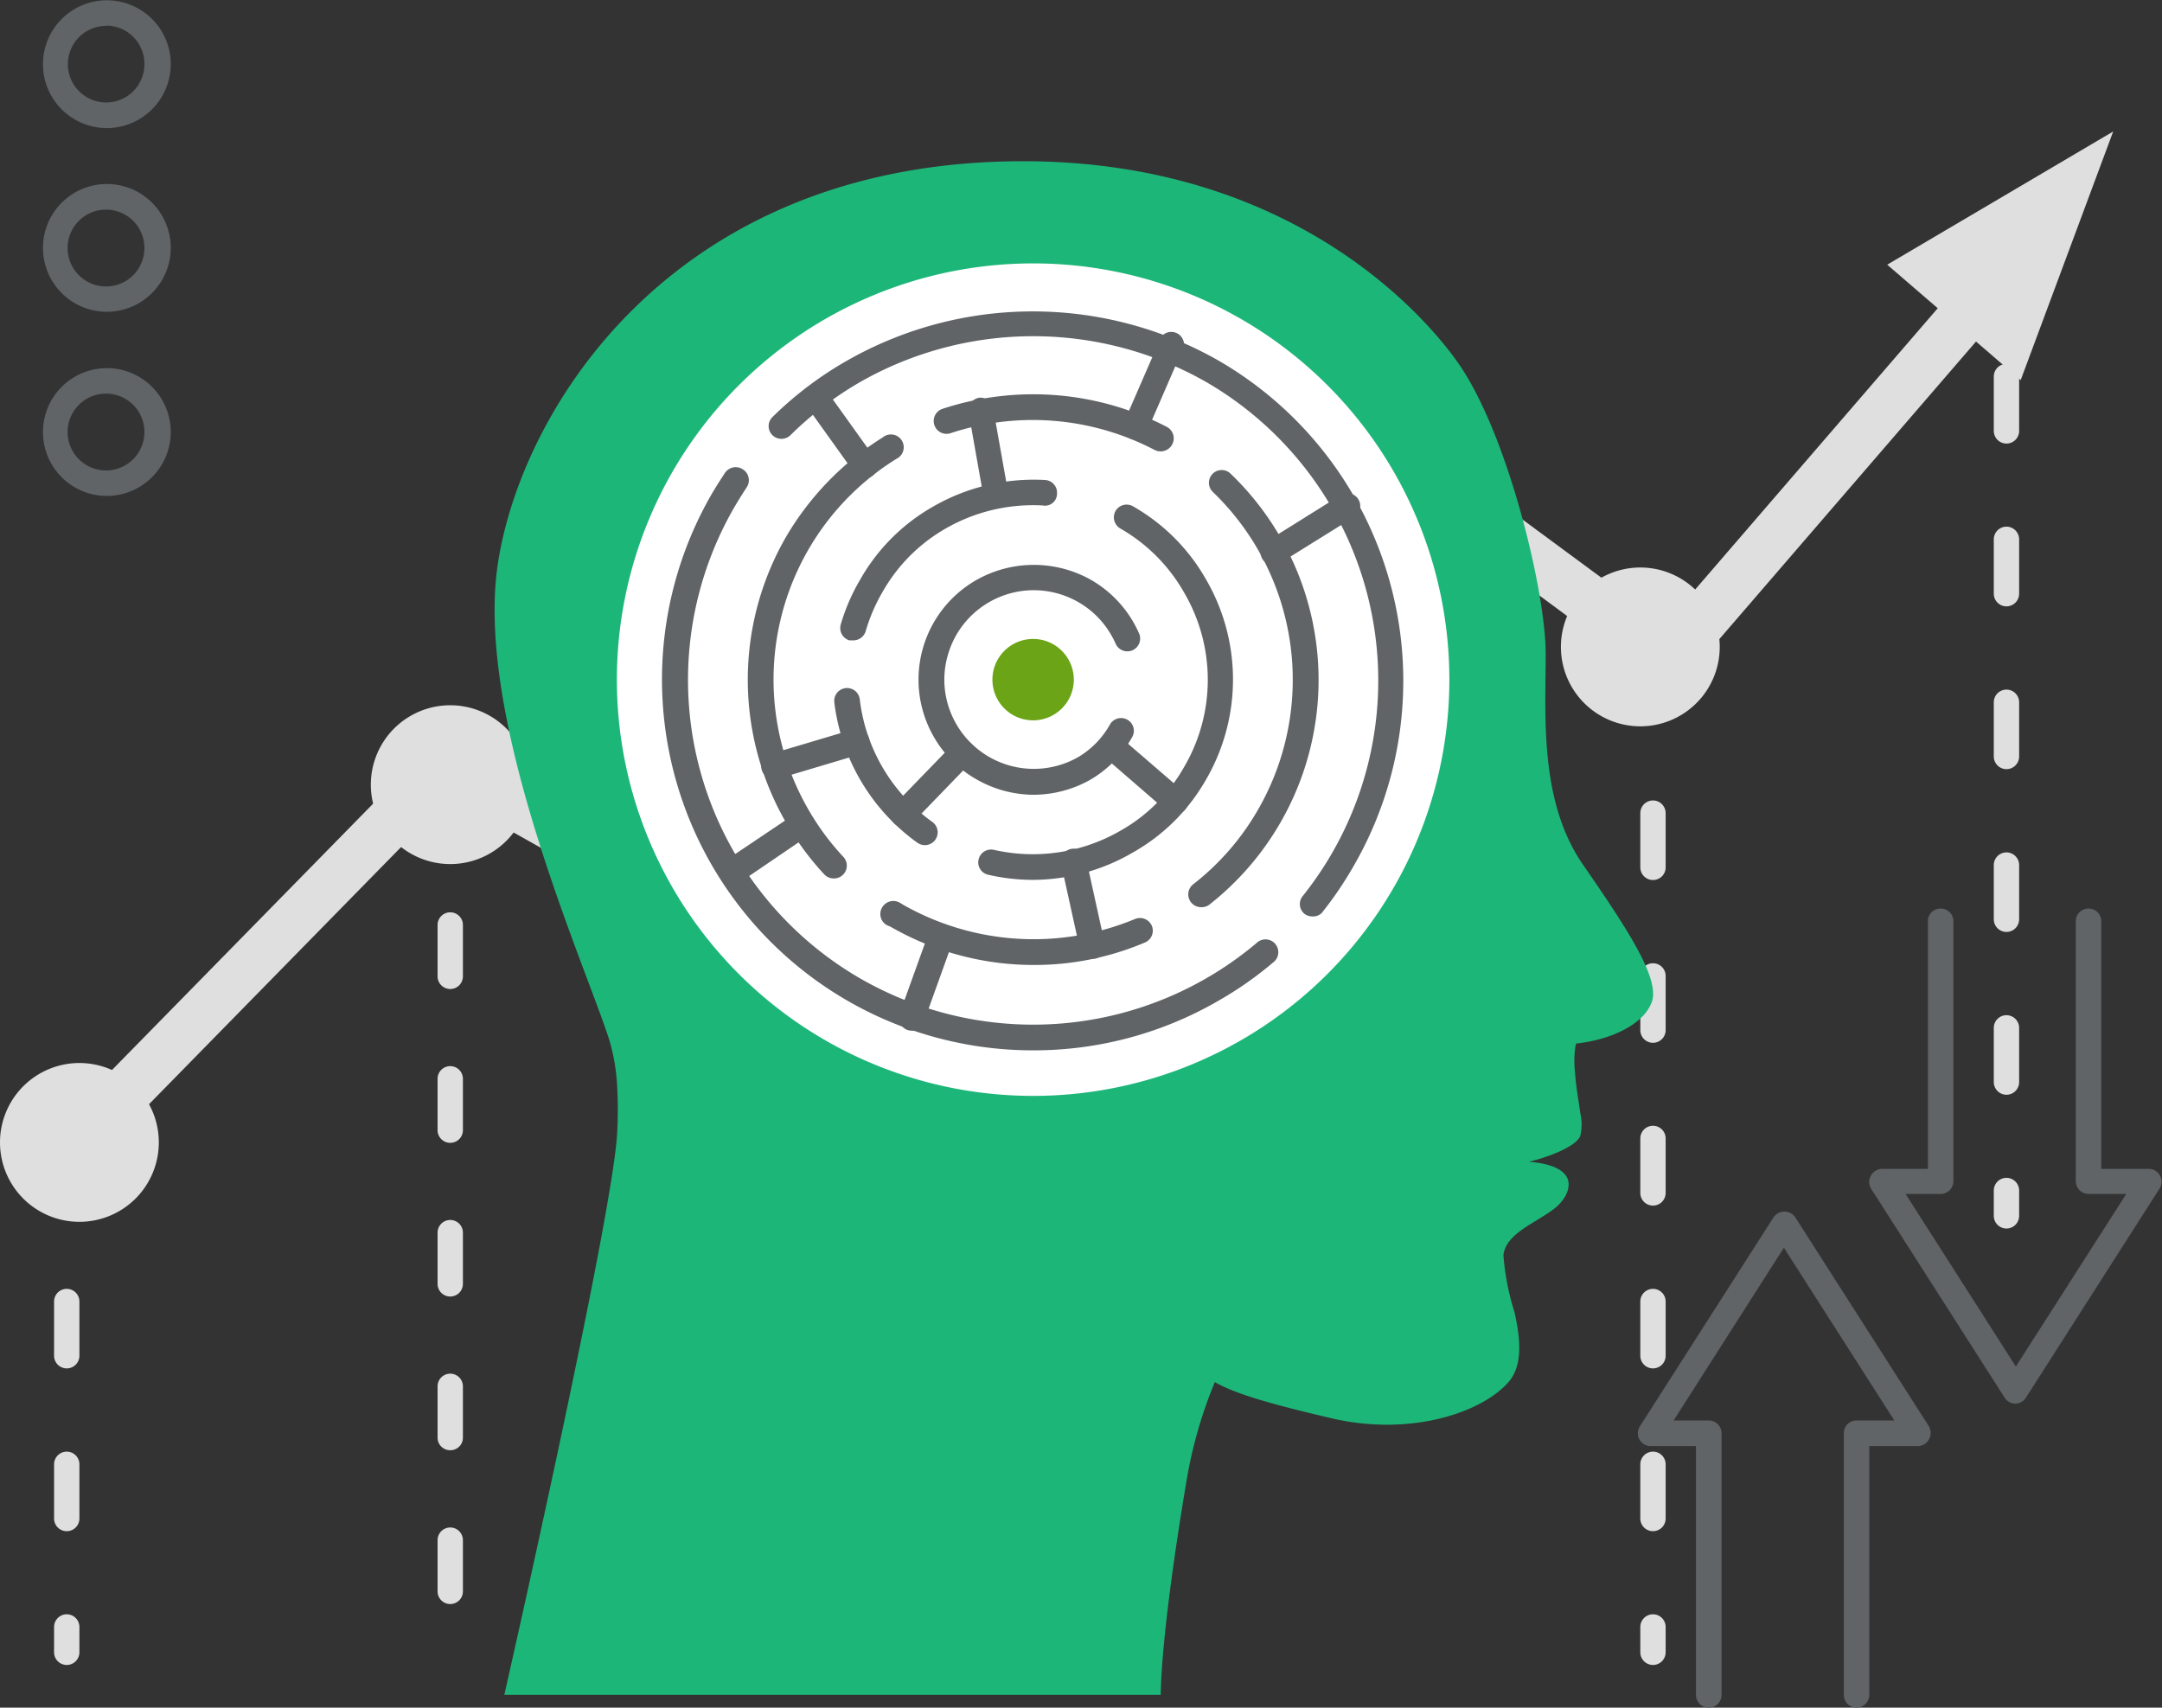 <svg xmlns="http://www.w3.org/2000/svg" viewBox="0 0 151.93 120"><rect x="0" y="0" width="151.93" height="120" fill="#333333" stroke="none"/><defs><style>.cls-1{fill:#606466;}.cls-2{fill:#dfdfdf;}.cls-3{fill:#1db679;}.cls-4{fill:#fff;}.cls-5{fill:#6ba417;}</style></defs><g id="Layer_2" data-name="Layer 2"><g id="Layer_1-2" data-name="Layer 1"><path class="cls-1" d="M130.46,120a.89.89,0,0,1-.89-.9V100.72a.89.89,0,0,1,.89-.9h2.66l-7.76-12.14-7.75,12.14h2.47a.9.9,0,0,1,.9.9V119.1a.9.9,0,1,1-1.8,0V101.62H116a.9.9,0,0,1-.76-1.39l9.4-14.7a.93.93,0,0,1,1.51,0l9.4,14.7a.92.92,0,0,1,0,.92.9.9,0,0,1-.79.47h-3.4V119.1A.9.9,0,0,1,130.46,120Z"/><path class="cls-1" d="M141.63,98.64a.9.9,0,0,1-.75-.41l-9.4-14.71a.88.88,0,0,1,0-.91.9.9,0,0,1,.79-.47h3.21V64.65a.9.9,0,0,1,1.79,0V83a.9.9,0,0,1-.89.9h-2.47l7.75,12.13,7.76-12.13h-2.66a.9.9,0,0,1-.89-.9V64.65a.9.9,0,0,1,1.79,0V82.14H151a.9.9,0,0,1,.76,1.38l-9.4,14.71A.92.92,0,0,1,141.63,98.64Z"/><path class="cls-2" d="M31.64,58.7a.89.89,0,0,1-.89-.89V56a.89.89,0,0,1,1.78,0v1.78A.89.89,0,0,1,31.64,58.7Z"/><path class="cls-2" d="M31.64,112.72a.89.89,0,0,1-.89-.89v-3.6a.89.89,0,0,1,1.78,0v3.6A.89.89,0,0,1,31.64,112.72Zm0-10.81a.88.88,0,0,1-.89-.88V97.42a.89.89,0,0,1,1.78,0V101A.88.88,0,0,1,31.64,101.91Zm0-10.8a.89.89,0,0,1-.89-.89v-3.6a.89.89,0,0,1,1.78,0v3.6A.89.89,0,0,1,31.64,91.11Zm0-10.8a.89.89,0,0,1-.89-.89V75.81a.89.89,0,0,1,1.78,0v3.61A.89.89,0,0,1,31.64,80.31Zm0-10.81a.89.89,0,0,1-.89-.89V65a.89.89,0,0,1,1.78,0v3.6A.89.89,0,0,1,31.64,69.5Z"/><path class="cls-2" d="M116.16,50.4a.89.89,0,0,1-.89-.89V47.73a.89.89,0,0,1,1.78,0v1.78A.89.89,0,0,1,116.16,50.4Z"/><path class="cls-2" d="M116.16,107.6a.89.89,0,0,1-.89-.89V102.9a.89.89,0,0,1,1.78,0v3.81A.89.89,0,0,1,116.16,107.6Zm0-11.44a.89.89,0,0,1-.89-.89V91.46a.89.89,0,1,1,1.78,0v3.81A.89.89,0,0,1,116.16,96.16Zm0-11.44a.89.89,0,0,1-.89-.89V80a.89.89,0,1,1,1.78,0v3.81A.89.89,0,0,1,116.16,84.72Zm0-11.44a.89.89,0,0,1-.89-.89V68.58a.89.89,0,1,1,1.78,0v3.81A.89.89,0,0,1,116.16,73.28Zm0-11.44a.89.89,0,0,1-.89-.89V57.14a.89.89,0,1,1,1.78,0V61A.89.89,0,0,1,116.16,61.84Z"/><path class="cls-2" d="M116.16,117a.89.89,0,0,1-.89-.89v-1.78a.89.89,0,0,1,1.78,0v1.78A.89.89,0,0,1,116.16,117Z"/><path class="cls-2" d="M141,19.73a.89.89,0,0,1-.89-.89V17.06a.89.89,0,1,1,1.78,0v1.78A.89.89,0,0,1,141,19.73Z"/><path class="cls-2" d="M141,76.93a.89.89,0,0,1-.89-.89V72.23a.89.89,0,1,1,1.78,0V76A.89.89,0,0,1,141,76.93Zm0-11.44a.89.89,0,0,1-.89-.89V60.79a.89.89,0,1,1,1.78,0V64.6A.89.89,0,0,1,141,65.49Zm0-11.44a.89.89,0,0,1-.89-.89V49.35a.89.89,0,1,1,1.78,0v3.81A.89.89,0,0,1,141,54.05Zm0-11.44a.89.89,0,0,1-.89-.89V37.9a.89.89,0,1,1,1.78,0v3.82A.89.89,0,0,1,141,42.61Zm0-11.44a.89.89,0,0,1-.89-.89V26.46a.89.89,0,1,1,1.78,0v3.82A.89.89,0,0,1,141,31.17Z"/><path class="cls-2" d="M141,86.33a.89.89,0,0,1-.89-.89V83.66a.89.89,0,0,1,1.78,0v1.78A.89.89,0,0,1,141,86.33Z"/><path class="cls-2" d="M4.69,107.6a.89.89,0,0,1-.89-.89V102.9a.89.89,0,0,1,1.78,0v3.81A.89.89,0,0,1,4.69,107.6Zm0-11.44a.89.89,0,0,1-.89-.89V91.46a.89.89,0,1,1,1.78,0v3.81A.89.89,0,0,1,4.69,96.16Zm0-11.44a.89.89,0,0,1-.89-.89V80a.89.89,0,1,1,1.78,0v3.81A.89.89,0,0,1,4.69,84.72Z"/><path class="cls-2" d="M4.69,117a.89.89,0,0,1-.89-.89v-1.78a.89.89,0,0,1,1.78,0v1.78A.89.89,0,0,1,4.69,117Z"/><path class="cls-2" d="M52.11,70.17a.89.89,0,0,1-.89-.89V67.5a.89.89,0,0,1,1.78,0v1.78A.89.89,0,0,1,52.11,70.17Z"/><path class="cls-2" d="M52.11,112.81a.89.89,0,0,1-.89-.89v-3.55a.89.89,0,0,1,1.78,0v3.55A.89.89,0,0,1,52.11,112.81Zm0-10.66a.89.89,0,0,1-.89-.89V97.71a.89.89,0,0,1,1.78,0v3.55A.89.89,0,0,1,52.11,102.15Zm0-10.66a.89.89,0,0,1-.89-.89V87.05a.89.89,0,0,1,1.78,0V90.6A.89.89,0,0,1,52.11,91.49Zm0-10.66a.89.89,0,0,1-.89-.89V76.38a.89.89,0,0,1,1.78,0v3.56A.89.89,0,0,1,52.11,80.83Z"/><path class="cls-2" d="M148.5,9.24,132.62,18.6l3.55,3.06L117,43.89,94.1,27a1.8,1.8,0,0,0-2.27.13L52.71,63.76,32.19,52.26a1.78,1.78,0,0,0-2.14.31L4.31,78.82a1.78,1.78,0,0,0,1.27,3,1.8,1.8,0,0,0,1.27-.53L31.64,56,52.11,67.5a1.79,1.79,0,0,0,2.08-.26l39-36.47,23,17a1.77,1.77,0,0,0,2.4-.27L138.86,24,142,26.71Z"/><path class="cls-2" d="M37.22,55.14a5.58,5.58,0,1,1-5.58-5.58A5.58,5.58,0,0,1,37.22,55.14Z"/><path class="cls-2" d="M11.16,80.28A5.58,5.58,0,1,1,5.58,74.7,5.58,5.58,0,0,1,11.16,80.28Z"/><path class="cls-2" d="M58.58,66.61A5.58,5.58,0,1,1,53,61,5.58,5.58,0,0,1,58.58,66.61Z"/><path class="cls-2" d="M120.85,45.46a5.58,5.58,0,1,1-5.58-5.58A5.58,5.58,0,0,1,120.85,45.46Z"/><path class="cls-3" d="M81.57,119.1H35.44s7.65-33.66,7.93-39.5a29.32,29.32,0,0,0,0-3.25,13.81,13.81,0,0,0-.55-3.26c-1.66-5.23-9.5-22.57-7.83-33.5S47.37,11.33,71.9,11.33c19.54,0,28.89,11.63,30.78,14.49,3.35,5.05,5.94,15.78,5.94,20.12s-.47,10.35,2.62,14.82,5.42,8,4.84,9.64-3,2.69-5.32,2.93a2,2,0,0,0-.08.42,6.89,6.89,0,0,0,0,1.58c.06,1,.25,2,.37,2.88a3.54,3.54,0,0,1,0,1.62c-.35.8-2.37,1.51-3.61,1.81,2.25.18,3.23,1,2.61,2.32a3,3,0,0,1-.86,1c-1.31,1-3.4,1.74-3.54,3.26a17.92,17.92,0,0,0,.78,4c.4,1.8.62,3.69-.42,4.9-2,2.26-7.07,3.8-12.41,2.55-5-1.16-6.83-1.81-8-2.42a2.36,2.36,0,0,1-.23-.13,31.72,31.72,0,0,0-2,7C81.5,115.26,81.57,119.1,81.57,119.1Z"/><path class="cls-4" d="M101.85,47.76A29.25,29.25,0,1,1,72.6,18.51,29.24,29.24,0,0,1,101.85,47.76Z"/><path class="cls-1" d="M92.22,64.4a.92.92,0,0,1-.56-.19A.89.89,0,0,1,91.52,63a24.25,24.25,0,0,0-6.8-36.18,24.57,24.57,0,0,0-24.23,0,24.07,24.07,0,0,0-4.94,3.76.91.91,0,0,1-1.27,0,.89.89,0,0,1,0-1.27,25.33,25.33,0,0,1,5.3-4,26.37,26.37,0,0,1,26,0,26,26,0,0,1,9.53,35.57,25.61,25.61,0,0,1-2.23,3.28A.87.87,0,0,1,92.22,64.4Z"/><path class="cls-1" d="M72.61,73.81A26.06,26.06,0,0,1,50,34.74c.3-.51.61-1,.94-1.5A.91.91,0,0,1,52.23,33a.9.9,0,0,1,.24,1.25c-.3.46-.59.92-.87,1.4a24.24,24.24,0,0,0,8.87,33.12,24.36,24.36,0,0,0,27.83-2.5.9.9,0,1,1,1.16,1.37,25.31,25.31,0,0,1-3.83,2.68A25.87,25.87,0,0,1,72.61,73.81Z"/><path class="cls-1" d="M72.61,67.81a20.14,20.14,0,0,1-10-2.67L62.3,65A.9.9,0,0,1,62,63.75a.91.91,0,0,1,1.24-.31l.23.14a18.57,18.57,0,0,0,16.29,1,.91.91,0,0,1,1.18.47.9.9,0,0,1-.48,1.18A19.84,19.84,0,0,1,72.61,67.81Z"/><path class="cls-1" d="M58.59,61.73a.9.9,0,0,1-.66-.28,20.09,20.09,0,0,1-2.7-23.71,20.33,20.33,0,0,1,6.8-7A.9.9,0,1,1,63,32.24a18.25,18.25,0,0,0-6.19,24.65,18,18,0,0,0,2.46,3.33.9.9,0,0,1-.66,1.51Z"/><path class="cls-1" d="M81.56,31.72a.92.92,0,0,1-.42-.1A18.47,18.47,0,0,0,66.8,30.44a.9.9,0,1,1-.57-1.71A20.38,20.38,0,0,1,82,30a.91.91,0,0,1,.38,1.22A.92.92,0,0,1,81.56,31.72Z"/><path class="cls-1" d="M84.4,63.75a.9.9,0,0,1-.55-1.61,17.93,17.93,0,0,0,4.56-5.25,18.31,18.31,0,0,0-3.18-22.32.89.89,0,1,1,1.24-1.29A20.08,20.08,0,0,1,85,63.56.9.9,0,0,1,84.4,63.75Z"/><path class="cls-1" d="M59.94,45l-.25,0a.9.9,0,0,1-.61-1.11,13.77,13.77,0,0,1,1.35-3.13,13.62,13.62,0,0,1,5.14-5.16,14.16,14.16,0,0,1,7.86-1.87.89.89,0,0,1,.85.94.84.84,0,0,1-1,.85,12.34,12.34,0,0,0-6.86,1.64A11.88,11.88,0,0,0,62,41.63a12.22,12.22,0,0,0-1.17,2.74A.91.91,0,0,1,59.94,45Z"/><path class="cls-1" d="M72.61,61.83a14.07,14.07,0,0,1-3.17-.36.89.89,0,0,1-.67-1.08.9.9,0,0,1,1.07-.67,12.32,12.32,0,0,0,8.89-1.34,11.76,11.76,0,0,0,4.48-4.48,12.12,12.12,0,0,0,0-12.26,12,12,0,0,0-4.48-4.5.91.91,0,0,1-.34-1.23.9.9,0,0,1,1.23-.33,13.67,13.67,0,0,1,5.15,5.17,14,14,0,0,1,0,14,13.55,13.55,0,0,1-5.15,5.15A14,14,0,0,1,72.61,61.83Z"/><path class="cls-1" d="M65,59.39a.91.91,0,0,1-.52-.16,14.23,14.23,0,0,1-5.85-9.88.9.9,0,0,1,1.79-.2,12.37,12.37,0,0,0,5.1,8.61A.9.9,0,0,1,65,59.39Z"/><path class="cls-1" d="M72.61,55.85a8.13,8.13,0,0,1-4-1.09,8,8,0,0,1-3-3,8.06,8.06,0,0,1,3-11,8.2,8.2,0,0,1,8.08,0,8.1,8.1,0,0,1,2.95,2.95,8.62,8.62,0,0,1,.43.86.9.9,0,0,1-1.65.71,6,6,0,0,0-.34-.67,6.21,6.21,0,0,0-2.29-2.29,6.28,6.28,0,0,0-8.58,2.29,6.39,6.39,0,0,0-.85,3.15,6.29,6.29,0,0,0,9.43,5.43A6.14,6.14,0,0,0,78,50.91a.9.9,0,0,1,1.23-.33.89.89,0,0,1,.33,1.22,8,8,0,0,1-2.95,3A8.16,8.16,0,0,1,72.61,55.85Z"/><path class="cls-1" d="M63.45,58.12a.91.91,0,0,1-.64-1.53L67,52.27a.9.9,0,0,1,1.27,0,.91.91,0,0,1,0,1.27L64.1,57.85A.91.91,0,0,1,63.45,58.12Z"/><path class="cls-1" d="M82.59,57.22A.9.9,0,0,1,82,57l-4.54-3.93a.9.9,0,0,1,1.17-1.36l4.55,3.93a.89.89,0,0,1,.09,1.27A.92.92,0,0,1,82.59,57.22Z"/><path class="cls-1" d="M54.36,54.75A.9.9,0,0,1,54.1,53l5.84-1.74A.9.9,0,1,1,60.45,53l-5.83,1.74A.82.82,0,0,1,54.36,54.75Z"/><path class="cls-1" d="M70,35.67a.89.89,0,0,1-.88-.74L68.07,29a.91.91,0,0,1,.72-1.05.92.92,0,0,1,1,.73l1.06,5.95a.89.89,0,0,1-.72,1Z"/><path class="cls-1" d="M64.07,72.43a1,1,0,0,1-.3-.05.91.91,0,0,1-.55-1.15l2.08-5.78a.9.9,0,0,1,1.69.61l-2.08,5.78A.89.89,0,0,1,64.07,72.43Z"/><path class="cls-1" d="M51.5,62.1a.9.9,0,0,1-.75-.4A.88.88,0,0,1,51,60.46l4.77-3.2a.9.9,0,0,1,1,1.49L52,62A.94.94,0,0,1,51.5,62.1Z"/><path class="cls-1" d="M76.75,67.38a.9.9,0,0,1-.87-.71l-1.29-5.86a.9.9,0,1,1,1.75-.39l1.29,5.87A.9.9,0,0,1,77,67.36Z"/><path class="cls-1" d="M89.44,39.71A.9.9,0,0,1,89,38.05l5.22-3.26a.9.9,0,0,1,1.23.29.9.9,0,0,1-.28,1.24l-5.22,3.25A1,1,0,0,1,89.44,39.71Z"/><path class="cls-1" d="M79.79,30.89a.89.89,0,0,1-.36-.07A.9.9,0,0,1,79,29.64l2.42-5.56A.9.9,0,1,1,83,24.8l-2.41,5.55A.9.9,0,0,1,79.79,30.89Z"/><path class="cls-1" d="M60.76,33.59a.88.88,0,0,1-.73-.38l-3.48-4.86a.9.9,0,0,1,1.46-1l3.48,4.86a.9.9,0,0,1-.21,1.25A.92.92,0,0,1,60.76,33.59Z"/><path class="cls-1" d="M7.45,21.91A4.49,4.49,0,1,1,12,17.42,4.5,4.5,0,0,1,7.45,21.91Zm0-7.18a2.7,2.7,0,1,0,2.7,2.69A2.7,2.7,0,0,0,7.45,14.73Z"/><path class="cls-1" d="M7.45,9A4.49,4.49,0,1,1,12,4.49,4.5,4.5,0,0,1,7.45,9Zm0-7.18a2.69,2.69,0,1,0,2.7,2.69A2.69,2.69,0,0,0,7.45,1.8Z"/><path class="cls-1" d="M7.45,34.85A4.49,4.49,0,1,1,12,30.36,4.5,4.5,0,0,1,7.45,34.85Zm0-7.19a2.7,2.7,0,1,0,2.7,2.7A2.7,2.7,0,0,0,7.45,27.66Z"/><path class="cls-5" d="M75.46,47.76A2.86,2.86,0,1,1,72.6,44.9,2.86,2.86,0,0,1,75.46,47.76Z"/></g></g></svg>